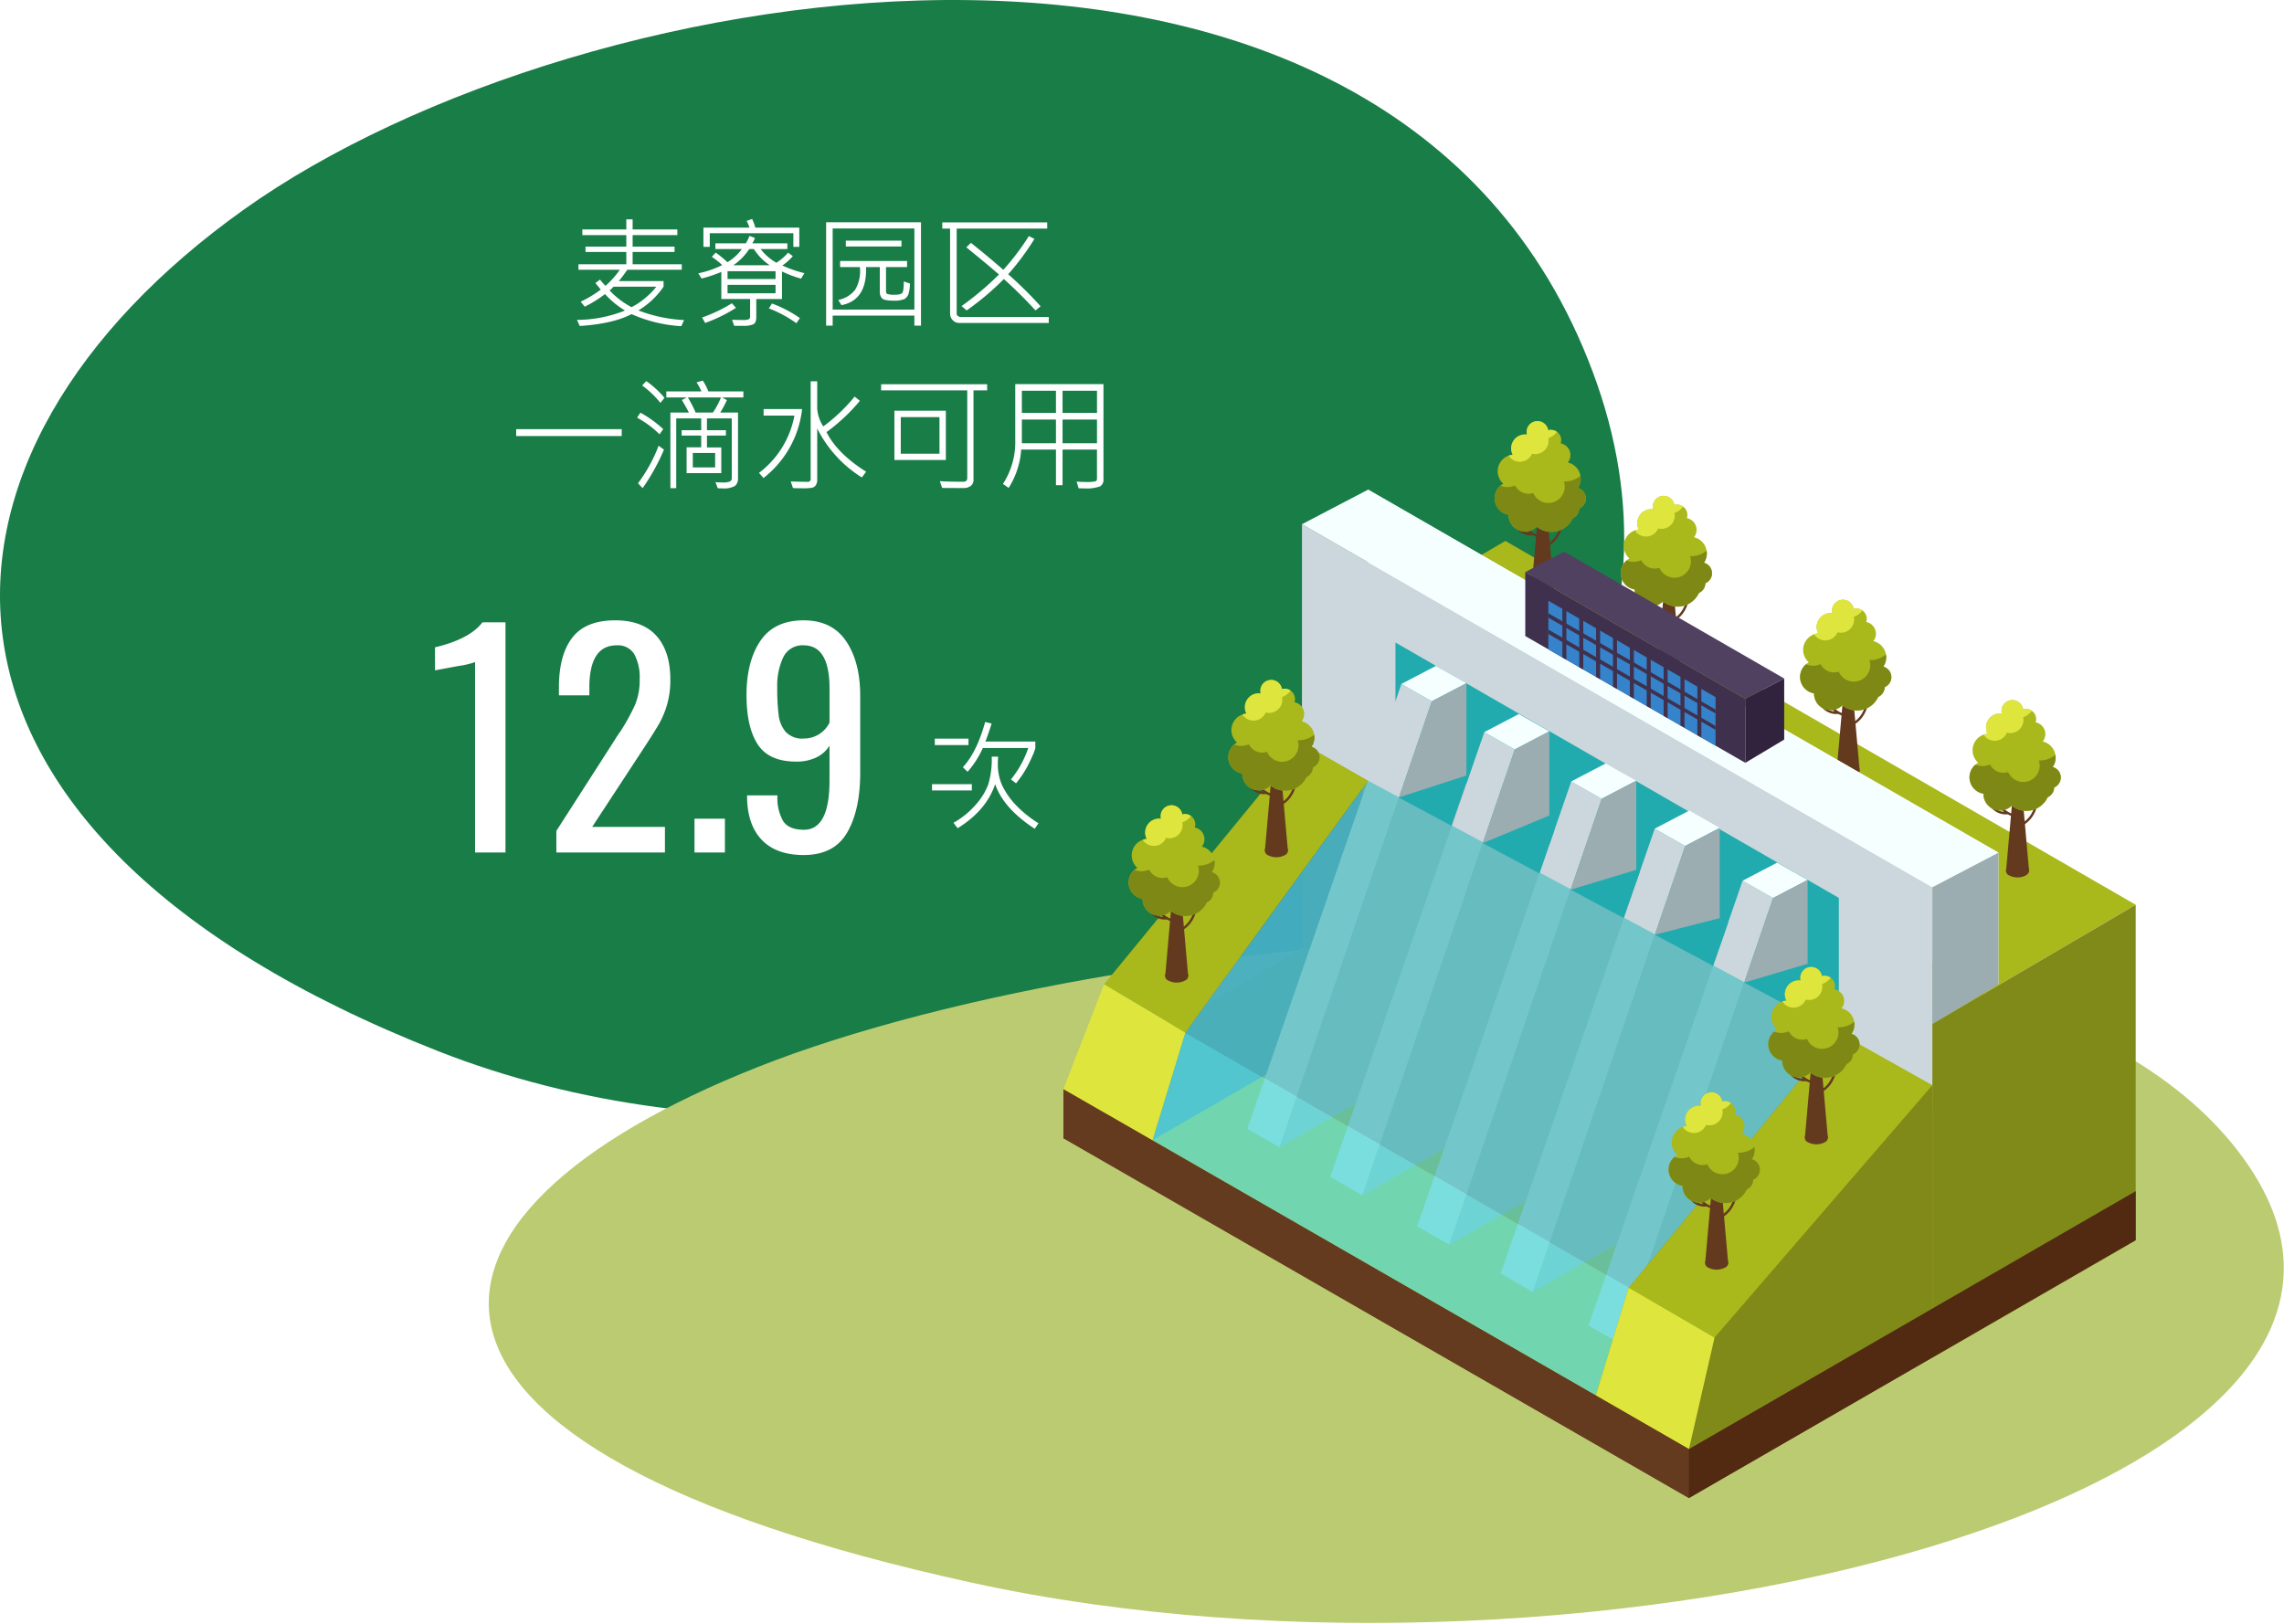 <svg xmlns="http://www.w3.org/2000/svg" xmlns:xlink="http://www.w3.org/1999/xlink" width="450" height="320" viewBox="0 0 450 320">
  <defs>
    <clipPath id="clip-path">
      <rect id="Rectangle_14774" data-name="Rectangle 14774" width="211.266" height="212.214" fill="none"/>
    </clipPath>
    <clipPath id="clip-path-3">
      <rect id="Rectangle_14769" data-name="Rectangle 14769" width="47.878" height="71.677" fill="none"/>
    </clipPath>
    <clipPath id="clip-path-4">
      <rect id="Rectangle_14770" data-name="Rectangle 14770" width="47.878" height="71.468" fill="none"/>
    </clipPath>
    <clipPath id="clip-path-5">
      <rect id="Rectangle_14771" data-name="Rectangle 14771" width="128.768" height="99.922" fill="none"/>
    </clipPath>
    <clipPath id="clip-path-6">
      <rect id="Rectangle_14772" data-name="Rectangle 14772" width="93.828" height="71.468" fill="none"/>
    </clipPath>
  </defs>
  <g id="issues-01-4-edit-6cn" transform="translate(-846 -2783)">
    <path id="Path_67633" data-name="Path 67633" d="M0,0H450V320H0Z" transform="translate(846 2783)" fill="#fff"/>
    <path id="Path_53122" data-name="Path 53122" d="M86.2,207.1C196.856,250.668,353.148,178.35,313.79,73.241S114.717-6.264,47.979,41.349-24.463,163.527,86.2,207.1Z" transform="translate(846 2783)" fill="#187d47"/>
    <path id="Path_67634" data-name="Path 67634" d="M-78.4-37.52a17.319,17.319,0,0,1-3.388.784q-3.276.616-4.508.84v-4.536q6.832-1.624,9.352-4.928h4.536V0H-78.4ZM-62.384-4.256l11.536-17.976a20.115,20.115,0,0,1,1.12-1.68,41.3,41.3,0,0,0,2.856-5.208,12.518,12.518,0,0,0,.9-4.984,9.6,9.6,0,0,0-1.064-4.984,3.758,3.758,0,0,0-3.472-1.736q-5.376,0-5.376,8.344v1.512H-61.88v-1.568q0-6.384,2.632-9.8t8.456-3.416q5.376,0,8.12,3.052t2.744,8.652a17.123,17.123,0,0,1-.644,4.9,17.749,17.749,0,0,1-1.54,3.724q-.9,1.568-2.8,4.48L-55.328-5.04h14.336V0H-62.384Zm27.216-2.408h5.992V0h-5.992ZM-13.664.5q-5.32,0-8.176-2.912t-2.968-8.344v-.5h5.992a9.088,9.088,0,0,0,1.148,5.124q1.148,1.652,4.06,1.652,5.04,0,5.04-9.688v-6.888a6.221,6.221,0,0,1-2.548,2.3,8.89,8.89,0,0,1-4.06.84q-5.32,0-7.532-3.388t-2.212-9.716q0-6.664,2.744-10.7t8.512-4.032q5.6,0,8.372,4.116T-2.52-30.912V-15.68q0,7.336-2.576,11.76T-13.664.5Zm0-22.96a5.6,5.6,0,0,0,5.1-3.136v-6.72q0-8.512-5.1-8.512a4.162,4.162,0,0,0-4,2.324,13.077,13.077,0,0,0-1.2,6.02,41.425,41.425,0,0,0,.28,5.432,6.207,6.207,0,0,0,1.4,3.3A4.436,4.436,0,0,0-13.664-22.456Z" transform="translate(1018 2951)" fill="#fff"/>
    <path id="Path_67635" data-name="Path 67635" d="M21.984-14.59a6.959,6.959,0,0,1-.551,1.506q-.551,1.271-1.02,2.139T19.389-9.252q-.557.826-1.2,1.623L17.18-8.4a19.936,19.936,0,0,0,3.41-6.187H11.637a18.049,18.049,0,0,1-3,4.676L7.7-10.8q2.766-2.977,4.395-8.918l1.277.3q-.621,2.027-1.23,3.551h9.844ZM8.813-15.164H2.18v-1.277H8.813ZM22.605.234l-.738,1.09q-6.141-4-7.8-8.789Q12.34-2.285,6.668,1.219L5.859.141A16.379,16.379,0,0,0,10.236-3.41a12.707,12.707,0,0,0,2.484-4.043,17.279,17.279,0,0,0,.674-5.437H14.66a12.1,12.1,0,0,0-.059,1.266,10.374,10.374,0,0,0,.785,4.266A15.334,15.334,0,0,0,17.8-3.721,22.59,22.59,0,0,0,22.605.234ZM9.48-6.234H1.629v-1.23H9.48Z" transform="translate(1028 2945)" fill="#fff"/>
    <path id="Path_67636" data-name="Path 67636" d="M-25.219.07l-.539,1.207A27.8,27.8,0,0,1-35.566-1.1Q-39.2.809-45.773,1.242l-.551-1.2A25.9,25.9,0,0,0-36.867-1.8,17.951,17.951,0,0,1-40.8-5.039a24.8,24.8,0,0,1-3.984,2.473l-.809-.984A22.283,22.283,0,0,0-41.637-5.93l-1.055-1.289.9-.68q.656.8,1.09,1.23a17.448,17.448,0,0,0,2.824-3.176h-8.156v-1.078H-36.6v-2.426h-8.039V-14.4H-36.6v-2.273H-45.27v-1.113H-36.6v-1.992h1.242v1.992h8.813v1.113h-8.812V-14.4h8.262v1.055h-8.262v2.426h9.68v1.078H-36.41a27.062,27.062,0,0,1-1.676,2.238h8.824v1.1a15.963,15.963,0,0,1-4.957,4.676A28.744,28.744,0,0,0-25.219.07ZM-30.691-6.5h-8.426a6.866,6.866,0,0,1-.773.738,16.017,16.017,0,0,0,4.324,3.293A15.183,15.183,0,0,0-30.691-6.5ZM-2.52-14.355H-3.691v-2.684H-20.156v2.684H-21.41v-3.785h9.07a7.86,7.86,0,0,0-.551-1.324l1.078-.387a10.83,10.83,0,0,1,.633,1.711h8.66Zm1.008,5.191L-2.18-8.086A22.667,22.667,0,0,1-5.93-9.5v5.426h-5.062V-.551q0,1.137-.551,1.447a4.667,4.667,0,0,1-2.062.311H-15.34L-15.773.023q1.078.035,2.145.035a2.736,2.736,0,0,0,1.172-.152.57.57,0,0,0,.246-.527V-4.078h-5.672V-9.41a27.189,27.189,0,0,1-3.891,1.3l-.645-1.031a19.32,19.32,0,0,0,4.711-1.617,15.278,15.278,0,0,0-2.051-1.629l.773-.832a22.061,22.061,0,0,1,2.309,1.887,9.7,9.7,0,0,0,2.848-2.59h-5.227v-1.125h6a8.19,8.19,0,0,0,.715-1.465l1.078.41a4.415,4.415,0,0,1-.527,1.055h6.914v1.125h-5.273a10.462,10.462,0,0,0,3.117,2.7,10.379,10.379,0,0,0,2.309-1.992l.926.691a10.569,10.569,0,0,1-2.062,1.852A25.975,25.975,0,0,0-1.512-9.164Zm-6.82-1.559a10.79,10.79,0,0,1-3.141-3.2h-.914a11.24,11.24,0,0,1-3.141,3.2ZM-7.2-8.016V-9.551h-9.457v1.535Zm0,2.813V-6.867h-9.457V-5.2ZM-15-2.332A29.654,29.654,0,0,1-21.07.645l-.6-1.078a29.373,29.373,0,0,0,5.871-2.8ZM-2.4-.316-3.094.691A24.112,24.112,0,0,0-8.52-2.227l.621-.961A24.74,24.74,0,0,1-2.4-.316ZM21.457,1.172h-1.3V-.8H4.055V1.172H2.766V-19.2H21.457Zm-1.3-3.164V-17.977H4.055V-1.992ZM17.613-14.426H6.645v-1.148H17.613Zm1.664,7.3a6.9,6.9,0,0,1-.24,1.881,1.809,1.809,0,0,1-.832,1.172,5.189,5.189,0,0,1-2.221.322q-1.781,0-2.209-.469a1.788,1.788,0,0,1-.428-1.254v-4.9H10.629q.211,6.527-4.84,7.512L5.156-3.891a5.627,5.627,0,0,0,3.3-1.963,7.177,7.177,0,0,0,.955-4.518H5.52v-1.2h13.2v1.2H14.566v4.828a.523.523,0,0,0,.234.463,3.8,3.8,0,0,0,1.488.158,2.631,2.631,0,0,0,1.4-.264q.381-.264.381-2.35ZM46.629.645H29.039a1.771,1.771,0,0,1-1.33-.539A1.937,1.937,0,0,1,27.188-1.3V-17.953H25.652v-1.219H46.324v1.219H28.488V-1.172a.546.546,0,0,0,.258.463.992.992,0,0,0,.586.182h17.3ZM45.023-2.637l-1.008.809q-2.906-3.187-6.234-6.187a53.309,53.309,0,0,1-7.324,6.188l-1.008-.855A59.343,59.343,0,0,0,36.82-8.906q-2.578-2.227-6.434-5.355l.914-.879q3.68,2.941,6.375,5.32a48.544,48.544,0,0,0,5.039-6.668l1.09.574a50.15,50.15,0,0,1-5.168,6.961A76.788,76.788,0,0,1,45.023-2.637ZM-37.512,22.93H-58.3V21.582h20.789Zm23.977-7.605h-4.172l.926.527A23.346,23.346,0,0,1-18.094,18.3h3.5V31.262a1.834,1.834,0,0,1-.586,1.488,4.379,4.379,0,0,1-2.555.492q-.422,0-.844-.023l-.457-1.2q.656.059,1.3.059a3.8,3.8,0,0,0,1.564-.2.72.72,0,0,0,.346-.68V19.449h-4.887v2.332h3.738v1.055h-3.738V25.18h2.824v5.063h-6.832V25.156h2.871v-2.32H-25.7V21.781h3.855V19.449h-4.922V33.2h-1.148V18.3h3.645q-.6-1.16-1.383-2.473l.961-.5h-4.031V14.141H-21.8a12.027,12.027,0,0,0-.961-1.793l1.23-.34a11.527,11.527,0,0,1,1.1,2.133h6.891Zm-4.418,0H-24.48A22.669,22.669,0,0,1-22.945,18.3h3.41A15.653,15.653,0,0,0-17.953,15.324ZM-19.1,29.117V26.27H-23.5v2.848Zm-9.984-13.723-.8,1.008a18.327,18.327,0,0,0-3.6-3.434l.82-.867A18.682,18.682,0,0,1-29.086,15.395Zm-.246,6.164-.715,1.031a19.8,19.8,0,0,0-4.441-3.281l.668-.984A22.985,22.985,0,0,1-29.332,21.559Zm.152,4.055A41.509,41.509,0,0,1-33.387,33.2l-.914-.961a30.282,30.282,0,0,0,4.066-7.406Zm39.832,4.348L9.8,31.086a24.072,24.072,0,0,1-8.789-9.645V31.449a1.95,1.95,0,0,1-.3,1.2,1.245,1.245,0,0,1-.744.48,11.973,11.973,0,0,1-1.922.094q-1.2,0-1.816-.047L-4.2,31.883q2.426.07,3.3.07a.549.549,0,0,0,.621-.621V12.148H1.008V17.34a7.1,7.1,0,0,0,1.2,3.691,33.495,33.495,0,0,0,6.176-5.883l1.031.844a36.351,36.351,0,0,1-6.574,6.164Q4.969,26.387,10.652,29.961ZM-1.969,17.621A20.007,20.007,0,0,1-9.574,31.2l-.891-1.008A18.314,18.314,0,0,0-3.48,18.9h-6.07V17.621ZM34.488,13.93H31.8V31.566a1.392,1.392,0,0,1-.557,1.2,2.2,2.2,0,0,1-1.342.41q-3.2,0-4.277-.023l-.457-1.336q1.488.117,4.641.117.762,0,.762-.727V13.93H13.605V12.723H34.488ZM26.355,27.652H16.219V17.938H26.355ZM25.1,26.41V19.2H17.473V26.41ZM57.41,31.5a1.421,1.421,0,0,1-.7,1.359,7.852,7.852,0,0,1-3.135.387q-.551,0-1.066-.023l-.387-1.312q.891.07,1.734.07a7.275,7.275,0,0,0,1.992-.141.476.476,0,0,0,.281-.457V25.59H49.348v7.031h-1.3V25.59H41.2a16.053,16.053,0,0,1-2.473,7.559l-1.125-.785a15.069,15.069,0,0,0,2.426-8.648V12.7H57.41ZM56.133,18.371V14H49.348v4.371Zm-8.086,0V14H41.332v4.371Zm8.086,5.977V19.684H49.348v4.664Zm-8.086,0V19.684H41.332v4.664Z" transform="translate(1006 2846)" fill="#fff"/>
    <g id="Group_16631" data-name="Group 16631" transform="translate(-53.742 55.5)">
      <path id="Path_53121" data-name="Path 53121" d="M95.262,127.014c122.3,26.722,295.026-17.631,251.528-82.095S126.782-3.842,53.025,25.36-27.035,100.292,95.262,127.014Z" transform="translate(996.044 2912.404)" fill="#bbcb71"/>
      <g id="Group_16629" data-name="Group 16629" transform="translate(1109.258 2810.5)">
        <g id="Group_16628" data-name="Group 16628" clip-path="url(#clip-path)">
          <path id="Path_52992" data-name="Path 52992" d="M0,105.048l211.266,20.09v-9.65L0,95.4Z" transform="translate(0 36.253)" fill="#808a19"/>
          <path id="Path_52993" data-name="Path 52993" d="M0,116.6l123.239,70.912,88.027-50.822-124.2-71.7Z" transform="translate(0 24.698)" fill="#653b20"/>
          <path id="Path_52994" data-name="Path 52994" d="M0,109.611l123.239,70.912L211.266,129.7,87.071,58Z" transform="translate(0 22.041)" fill="#a9b81b"/>
          <path id="Path_52995" data-name="Path 52995" d="M34.06,40.584l124.2,71.7L198.322,88.8,74.129,17.1Z" transform="translate(12.943 6.499)" fill="#a9b81b"/>
          <g id="Group_16627" data-name="Group 16627">
            <g id="Group_16626" data-name="Group 16626" clip-path="url(#clip-path)">
              <path id="Path_52996" data-name="Path 52996" d="M114.275,49.3a.981.981,0,0,1-.01,1.858,3.561,3.561,0,0,1-3.217.006.981.981,0,0,1,.011-1.858,3.558,3.558,0,0,1,3.215-.006" transform="translate(41.95 18.591)" fill="#643a1f"/>
              <path id="Path_52997" data-name="Path 52997" d="M112.867,38.027a.363.363,0,0,1,0,.689,1.32,1.32,0,0,1-1.192,0,.363.363,0,0,1,0-.689,1.316,1.316,0,0,1,1.192,0" transform="translate(42.344 14.397)" fill="#643a1f"/>
              <path id="Path_52998" data-name="Path 52998" d="M111.818,38.238l-1.427,16.116h4.539L113.5,38.238Z" transform="translate(41.951 14.531)" fill="#643a1f"/>
              <path id="Path_52999" data-name="Path 52999" d="M113.222,43.706c-3.134-.375-5.544-5.188-5.644-5.39l.418-.208c.023.05,2.4,4.789,5.283,5.135Z" transform="translate(40.882 14.481)" fill="#643a1f"/>
              <path id="Path_53000" data-name="Path 53000" d="M112.8,44.825l-.185-.429c.1-.044,2.487-1.123,2.784-4.75l.466.037c-.322,3.919-2.953,5.094-3.065,5.142" transform="translate(42.797 15.066)" fill="#643a1f"/>
              <path id="Path_53001" data-name="Path 53001" d="M111.072,42.38a3.828,3.828,0,0,1-3.033-1.78l.4-.243a3.224,3.224,0,0,0,3.134,1.513l.079.461a3.558,3.558,0,0,1-.578.05" transform="translate(41.057 15.337)" fill="#643a1f"/>
              <path id="Path_53002" data-name="Path 53002" d="M123.158,40.742a2.14,2.14,0,0,0-1.59-2.063,3.347,3.347,0,0,0,.363-.69,3.27,3.27,0,0,0-1.909-4.212,3.308,3.308,0,0,0-.415-.123,2.352,2.352,0,0,0-1.4-3.77,2.008,2.008,0,0,0,.1-.607,2.028,2.028,0,0,0-2.568-1.979,2.139,2.139,0,1,0-4.187.858,2.648,2.648,0,0,0-.364-.028,2.742,2.742,0,0,0-2.441,4,3.265,3.265,0,0,0-1.851,5.709,3.266,3.266,0,0,0,.4,5.937,3.142,3.142,0,0,0,.629.167,3.265,3.265,0,0,0,5.561,2.368,4.63,4.63,0,0,0,7.093-1.67,2.141,2.141,0,0,0,1.272-1.918,2.146,2.146,0,0,0,1.311-1.976" transform="translate(39.967 9.695)" fill="#a9b81b"/>
              <path id="Path_53003" data-name="Path 53003" d="M121.568,35.711a3.218,3.218,0,0,0,.363-.69,3.253,3.253,0,0,0,.16-1.7,4.834,4.834,0,0,1-3.072,1.1c-.061,0-.121-.007-.182-.01A3.2,3.2,0,0,1,119,35.425a3.235,3.235,0,0,1-6.209,1.277,2.945,2.945,0,0,1-3.576-1.5,3.534,3.534,0,0,1-2.876.05,3.225,3.225,0,0,0-.959,1.341,3.274,3.274,0,0,0,2.538,4.38,3.265,3.265,0,0,0,5.561,2.368,4.635,4.635,0,0,0,7.095-1.67,2.142,2.142,0,0,0,1.271-1.92,2.138,2.138,0,0,0-.279-4.038" transform="translate(39.967 12.664)" fill="#7e8815"/>
              <path id="Path_53004" data-name="Path 53004" d="M116.686,27.618a1.975,1.975,0,0,0-1.715-.32,2.139,2.139,0,1,0-4.187.858,2.865,2.865,0,0,0-.364-.026,2.741,2.741,0,0,0-2.44,4,3.308,3.308,0,0,0-.795.181,2.608,2.608,0,0,0,4.6-.4A2.606,2.606,0,0,0,115,28.861a3.555,3.555,0,0,0,1.688-1.243" transform="translate(40.733 9.695)" fill="#dee63e"/>
              <path id="Path_53005" data-name="Path 53005" d="M88.67,34.468a.981.981,0,0,1-.01,1.858,3.561,3.561,0,0,1-3.217.006.981.981,0,0,1,.011-1.858,3.558,3.558,0,0,1,3.215-.006" transform="translate(32.219 12.954)" fill="#643a1f"/>
              <path id="Path_53006" data-name="Path 53006" d="M87.262,23.194a.363.363,0,0,1,0,.689,1.32,1.32,0,0,1-1.192,0,.363.363,0,0,1,0-.689,1.316,1.316,0,0,1,1.192,0" transform="translate(32.614 8.76)" fill="#643a1f"/>
              <path id="Path_53007" data-name="Path 53007" d="M86.213,23.405,84.786,39.521h4.539L87.9,23.405Z" transform="translate(32.221 8.895)" fill="#643a1f"/>
              <path id="Path_53008" data-name="Path 53008" d="M87.616,28.873c-3.134-.375-5.542-5.187-5.643-5.39l.418-.208c.023.05,2.4,4.789,5.281,5.135Z" transform="translate(31.151 8.845)" fill="#643a1f"/>
              <path id="Path_53009" data-name="Path 53009" d="M87.2,29.992l-.185-.429c.1-.044,2.485-1.123,2.782-4.75l.466.037c-.322,3.919-2.952,5.094-3.064,5.142" transform="translate(33.066 9.429)" fill="#643a1f"/>
              <path id="Path_53010" data-name="Path 53010" d="M85.467,27.547a3.825,3.825,0,0,1-3.033-1.78l.4-.243a3.226,3.226,0,0,0,3.134,1.513l.079.461a3.559,3.559,0,0,1-.578.05" transform="translate(31.327 9.7)" fill="#643a1f"/>
              <path id="Path_53011" data-name="Path 53011" d="M97.553,25.909a2.14,2.14,0,0,0-1.59-2.063,3.348,3.348,0,0,0,.363-.69,3.27,3.27,0,0,0-1.909-4.212A3.379,3.379,0,0,0,94,18.821a2.352,2.352,0,0,0-1.4-3.77,2.008,2.008,0,0,0,.1-.607,2.028,2.028,0,0,0-2.568-1.979,2.139,2.139,0,1,0-4.187.858,2.648,2.648,0,0,0-.364-.028,2.742,2.742,0,0,0-2.441,4A3.265,3.265,0,0,0,81.289,23a3.266,3.266,0,0,0,.4,5.937,3.143,3.143,0,0,0,.629.167,3.265,3.265,0,0,0,5.561,2.368A4.63,4.63,0,0,0,94.97,29.8a2.141,2.141,0,0,0,1.272-1.918,2.146,2.146,0,0,0,1.311-1.976" transform="translate(30.237 4.058)" fill="#a9b81b"/>
              <path id="Path_53012" data-name="Path 53012" d="M95.963,20.878a3.218,3.218,0,0,0,.363-.69,3.253,3.253,0,0,0,.16-1.7,4.835,4.835,0,0,1-3.072,1.1c-.061,0-.121-.007-.182-.01a3.2,3.2,0,0,1,.164,1.013,3.235,3.235,0,0,1-6.209,1.277,2.945,2.945,0,0,1-3.576-1.5,3.534,3.534,0,0,1-2.876.05,3.225,3.225,0,0,0-.959,1.341,3.273,3.273,0,0,0,2.538,4.38,3.266,3.266,0,0,0,5.561,2.368,4.635,4.635,0,0,0,7.095-1.67,2.142,2.142,0,0,0,1.271-1.92,2.138,2.138,0,0,0-.279-4.038" transform="translate(30.237 7.027)" fill="#7e8815"/>
              <path id="Path_53013" data-name="Path 53013" d="M91.081,12.785a1.975,1.975,0,0,0-1.715-.32,2.139,2.139,0,1,0-4.187.858,2.865,2.865,0,0,0-.364-.026,2.741,2.741,0,0,0-2.44,4,3.308,3.308,0,0,0-.795.181,2.608,2.608,0,0,0,4.6-.4,2.564,2.564,0,0,0,.656.087,2.61,2.61,0,0,0,2.61-2.61,2.643,2.643,0,0,0-.054-.526,3.555,3.555,0,0,0,1.688-1.243" transform="translate(31.002 4.058)" fill="#dee63e"/>
              <path id="Path_53014" data-name="Path 53014" d="M70.66,23.789a.981.981,0,0,1-.01,1.858,3.561,3.561,0,0,1-3.217.006.981.981,0,0,1,.011-1.858,3.558,3.558,0,0,1,3.215-.006" transform="translate(25.375 8.895)" fill="#643a1f"/>
              <path id="Path_53015" data-name="Path 53015" d="M69.251,12.515a.363.363,0,0,1,0,.689,1.32,1.32,0,0,1-1.192,0,.363.363,0,0,1,0-.689,1.316,1.316,0,0,1,1.192,0" transform="translate(25.769 4.702)" fill="#643a1f"/>
              <path id="Path_53016" data-name="Path 53016" d="M68.2,12.726,66.776,28.842h4.539L69.889,12.726Z" transform="translate(25.376 4.836)" fill="#643a1f"/>
              <path id="Path_53017" data-name="Path 53017" d="M69.606,18.192c-3.134-.375-5.544-5.186-5.644-5.389l.418-.208c.023.05,2.4,4.787,5.283,5.134Z" transform="translate(24.307 4.786)" fill="#643a1f"/>
              <path id="Path_53018" data-name="Path 53018" d="M69.186,19.313,69,18.884c.1-.044,2.487-1.123,2.783-4.75l.466.037c-.322,3.919-2.953,5.094-3.065,5.142" transform="translate(26.222 5.371)" fill="#643a1f"/>
              <path id="Path_53019" data-name="Path 53019" d="M67.46,16.868a3.83,3.83,0,0,1-3.036-1.782l.4-.243a3.22,3.22,0,0,0,3.134,1.514l.079.461a3.526,3.526,0,0,1-.575.05" transform="translate(24.482 5.641)" fill="#643a1f"/>
              <path id="Path_53020" data-name="Path 53020" d="M79.543,15.23a2.137,2.137,0,0,0-1.59-2.062,3.394,3.394,0,0,0,.363-.691,3.27,3.27,0,0,0-1.909-4.212,3.639,3.639,0,0,0-.415-.123,2.352,2.352,0,0,0-1.4-3.77,2,2,0,0,0,.1-.606,2.028,2.028,0,0,0-2.568-1.98,2.139,2.139,0,1,0-4.187.858,2.648,2.648,0,0,0-.364-.028,2.742,2.742,0,0,0-2.441,4,3.265,3.265,0,0,0-1.851,5.709A3.27,3.27,0,0,0,64.3,18.427a3.265,3.265,0,0,0,5.561,2.367,4.63,4.63,0,0,0,7.093-1.67,2.141,2.141,0,0,0,1.272-1.918,2.144,2.144,0,0,0,1.311-1.976" transform="translate(23.393)" fill="#a9b81b"/>
              <path id="Path_53021" data-name="Path 53021" d="M77.954,10.2a3.411,3.411,0,0,0,.362-.69,3.257,3.257,0,0,0,.16-1.7,4.827,4.827,0,0,1-3.072,1.1c-.062,0-.121-.006-.182-.008a3.2,3.2,0,0,1,.164,1.013,3.235,3.235,0,0,1-6.209,1.277,2.951,2.951,0,0,1-3.576-1.5,3.534,3.534,0,0,1-2.876.05,3.225,3.225,0,0,0-.959,1.341,3.273,3.273,0,0,0,2.538,4.38,3.265,3.265,0,0,0,5.561,2.368,4.633,4.633,0,0,0,7.093-1.67,2.141,2.141,0,0,0,1.272-1.92,2.138,2.138,0,0,0-.277-4.038" transform="translate(23.392 2.969)" fill="#7e8815"/>
              <path id="Path_53022" data-name="Path 53022" d="M73.071,2.106a1.975,1.975,0,0,0-1.715-.32,2.139,2.139,0,1,0-4.187.858,2.865,2.865,0,0,0-.364-.026,2.741,2.741,0,0,0-2.44,4,3.308,3.308,0,0,0-.795.181,2.608,2.608,0,0,0,4.6-.4,2.606,2.606,0,0,0,3.211-3.048,3.555,3.555,0,0,0,1.688-1.243" transform="translate(24.158)" fill="#dee63e"/>
              <path id="Path_53023" data-name="Path 53023" d="M164.123,69.059v66.088l-40.069,23.176V92.542Z" transform="translate(47.143 26.244)" fill="#808a19"/>
              <path id="Path_53024" data-name="Path 53024" d="M34.06,90.382l124.194,71.549V105.666L34.06,34.117Z" transform="translate(12.943 12.965)" fill="#808a19"/>
              <path id="Path_53025" data-name="Path 53025" d="M43.5,66.039l124.194,41.235V81.323L43.5,9.774Z" transform="translate(16.531 3.714)" fill="#f6ffff"/>
              <path id="Path_53026" data-name="Path 53026" d="M34.06,57.859l124.194,71.549V86.262L34.06,14.714Z" transform="translate(12.943 5.592)" fill="#cbd7dc"/>
              <path id="Path_53027" data-name="Path 53027" d="M47.406,61.957l87.358,50.327V81.935L47.406,31.609Z" transform="translate(18.015 12.012)" fill="#22abae"/>
              <path id="Path_53028" data-name="Path 53028" d="M34.06,16.591,47.086,9.775l124.2,71.547-13.027,6.817Z" transform="translate(12.943 3.715)" fill="#f6ffff"/>
              <g id="Group_16616" data-name="Group 16616" transform="translate(17.543 70.029)" opacity="0.75">
                <g id="Group_16615" data-name="Group 16615">
                  <g id="Group_16614" data-name="Group 16614" clip-path="url(#clip-path-3)">
                    <path id="Path_53029" data-name="Path 53029" d="M53.647,50.745,60.59,94.729,12.712,122.422l6.47-21.2Z" transform="translate(-12.712 -50.745)" fill="#0063c2"/>
                  </g>
                </g>
              </g>
              <path id="Path_53030" data-name="Path 53030" d="M26.267,125.184l6.325,3.639L62.614,40.936l-6-3.411Z" transform="translate(9.982 14.26)" fill="#cbd7dc"/>
              <path id="Path_53031" data-name="Path 53031" d="M48.255,38.5l6.8-3.556,6,3.411-6.8,3.556Z" transform="translate(18.338 13.281)" fill="#f6ffff"/>
              <path id="Path_53032" data-name="Path 53032" d="M60.872,40.976l6.8-3.556V107.8L30.849,128.863Z" transform="translate(11.723 14.22)" fill="#9cadb1"/>
              <path id="Path_53033" data-name="Path 53033" d="M38.107,132.057l6.325,3.639L74.454,47.809l-6-3.411Z" transform="translate(14.481 16.872)" fill="#cbd7dc"/>
              <path id="Path_53034" data-name="Path 53034" d="M60.095,45.377l6.8-3.556,6,3.411-6.8,3.556Z" transform="translate(22.837 15.893)" fill="#f6ffff"/>
              <path id="Path_53035" data-name="Path 53035" d="M72.712,47.849l6.8-3.556v70.38L42.689,135.736Z" transform="translate(16.223 16.832)" fill="#9cadb1"/>
              <path id="Path_53036" data-name="Path 53036" d="M50.517,139.106l6.323,3.639L86.862,54.858l-6-3.411Z" transform="translate(19.197 19.551)" fill="#cbd7dc"/>
              <path id="Path_53037" data-name="Path 53037" d="M72.5,52.426l6.8-3.556,6,3.411-6.8,3.556Z" transform="translate(27.553 18.572)" fill="#f6ffff"/>
              <path id="Path_53038" data-name="Path 53038" d="M85.121,54.9l6.8-3.556v70.38L55.1,142.785Z" transform="translate(20.939 19.511)" fill="#9cadb1"/>
              <path id="Path_53039" data-name="Path 53039" d="M124.054,68.436l13.026-6.816V87.572l-13.026,7.8Z" transform="translate(47.143 23.417)" fill="#9cadb1"/>
              <path id="Path_53040" data-name="Path 53040" d="M65.939,34.155,109.291,59.14V46.533L65.939,21.548Z" transform="translate(25.058 8.189)" fill="#3f304d"/>
              <path id="Path_53041" data-name="Path 53041" d="M69.235,35.224l32.94,18.984V44.629L69.235,25.645Z" transform="translate(26.311 9.746)" fill="#3483cb"/>
              <path id="Path_53042" data-name="Path 53042" d="M65.939,22.652l7.663-4.01,43.352,24.985-7.663,4.01Z" transform="translate(25.058 7.084)" fill="#504161"/>
              <path id="Path_53043" data-name="Path 53043" d="M97.354,40.757l7.663-4.01v12.03l-7.663,4.587Z" transform="translate(36.996 13.965)" fill="#31223d"/>
              <path id="Path_53044" data-name="Path 53044" d="M71.234,25.8l.788.491V37.2l-.788-.449Z" transform="translate(27.071 9.806)" fill="#3f304d"/>
              <path id="Path_53045" data-name="Path 53045" d="M73.644,27.212l.788.491v10.9l-.788-.449Z" transform="translate(27.986 10.341)" fill="#3f304d"/>
              <path id="Path_53046" data-name="Path 53046" d="M76.053,28.589l.788.493v10.9l-.788-.449Z" transform="translate(28.902 10.864)" fill="#3f304d"/>
              <path id="Path_53047" data-name="Path 53047" d="M78.462,29.988l.788.491v10.9l-.788-.449Z" transform="translate(29.817 11.396)" fill="#3f304d"/>
              <path id="Path_53048" data-name="Path 53048" d="M80.871,31.366l.788.491v10.9l-.788-.449Z" transform="translate(30.733 11.92)" fill="#3f304d"/>
              <path id="Path_53049" data-name="Path 53049" d="M83.281,32.745l.788.493v10.9l-.788-.449Z" transform="translate(31.648 12.444)" fill="#3f304d"/>
              <path id="Path_53050" data-name="Path 53050" d="M85.69,34.164l.788.491v10.9l-.788-.449Z" transform="translate(32.564 12.983)" fill="#3f304d"/>
              <path id="Path_53051" data-name="Path 53051" d="M88.1,35.524l.788.491v10.9l-.788-.449Z" transform="translate(33.479 13.5)" fill="#3f304d"/>
              <path id="Path_53052" data-name="Path 53052" d="M90.508,36.92l.788.491v10.9l-.788-.449Z" transform="translate(34.395 14.03)" fill="#3f304d"/>
              <path id="Path_53053" data-name="Path 53053" d="M69.235,27.426l32.94,18.984v.766L69.235,28.3Z" transform="translate(26.311 10.423)" fill="#3f304d"/>
              <path id="Path_53054" data-name="Path 53054" d="M69.235,29.765l32.94,18.984v.766L69.235,30.637Z" transform="translate(26.311 11.311)" fill="#3f304d"/>
              <path id="Path_53055" data-name="Path 53055" d="M62.435,145.845l6.325,3.639L98.781,61.6l-6-3.411Z" transform="translate(23.727 22.112)" fill="#cbd7dc"/>
              <path id="Path_53056" data-name="Path 53056" d="M84.423,59.165l6.8-3.556,6,3.411-6.8,3.556Z" transform="translate(32.082 21.132)" fill="#f6ffff"/>
              <path id="Path_53057" data-name="Path 53057" d="M97.04,61.637l6.8-3.556v70.38L67.017,149.524Z" transform="translate(25.468 22.072)" fill="#9cadb1"/>
              <path id="Path_53058" data-name="Path 53058" d="M74.984,153.275l6.323,3.639,30.022-87.887-6-3.411Z" transform="translate(28.495 24.935)" fill="#cbd7dc"/>
              <path id="Path_53059" data-name="Path 53059" d="M96.971,66.6l6.8-3.556,6,3.411-6.8,3.556Z" transform="translate(36.851 23.956)" fill="#f6ffff"/>
              <path id="Path_53060" data-name="Path 53060" d="M109.588,69.067l6.8-3.556v70.38L79.566,156.954Z" transform="translate(30.237 24.896)" fill="#9cadb1"/>
              <g id="Group_16619" data-name="Group 16619" transform="translate(104.901 120.51)" opacity="0.75">
                <g id="Group_16618" data-name="Group 16618">
                  <g id="Group_16617" data-name="Group 16617" clip-path="url(#clip-path-4)">
                    <path id="Path_53061" data-name="Path 53061" d="M123.892,87.325V131.1L76.014,158.793l6.47-21.2Z" transform="translate(-76.014 -87.325)" fill="#0063c2"/>
                  </g>
                </g>
              </g>
              <g id="Group_16622" data-name="Group 16622" transform="translate(24.012 70.86)" opacity="0.75">
                <g id="Group_16621" data-name="Group 16621">
                  <g id="Group_16620" data-name="Group 16620" clip-path="url(#clip-path-5)">
                    <path id="Path_53062" data-name="Path 53062" d="M17.4,101l87.358,50.271L146.167,101l-92.75-49.65Z" transform="translate(-17.4 -51.347)" fill="#55c1c6"/>
                  </g>
                </g>
              </g>
              <g id="Group_16625" data-name="Group 16625" transform="translate(17.543 120.51)" opacity="0.75">
                <g id="Group_16624" data-name="Group 16624">
                  <g id="Group_16623" data-name="Group 16623" clip-path="url(#clip-path-6)">
                    <path id="Path_53063" data-name="Path 53063" d="M19.181,87.325,106.539,137.6l-6.468,21.2L12.712,108.522Z" transform="translate(-12.712 -87.325)" fill="#5fe0e0"/>
                  </g>
                </g>
              </g>
              <path id="Path_53064" data-name="Path 53064" d="M47.85,54.979l10.422,5.579,3.494-10.093Z" transform="translate(18.184 19.178)" fill="#22abae"/>
              <path id="Path_53065" data-name="Path 53065" d="M71.028,67.733,59.871,61.76l13.107-5.452,1.013,2.868Z" transform="translate(22.752 21.398)" fill="#22abae"/>
              <path id="Path_53066" data-name="Path 53066" d="M72.417,67.986l10.463,5.6L86.06,64.4l-.725-.337Z" transform="translate(27.52 24.346)" fill="#22abae"/>
              <path id="Path_53067" data-name="Path 53067" d="M84.423,74.233l11.5,6.156,2.949-8.519-1.651-.905Z" transform="translate(32.082 26.968)" fill="#22abae"/>
              <path id="Path_53068" data-name="Path 53068" d="M97.194,81.193l16.631,8.9-4.139-12.619Z" transform="translate(36.936 29.443)" fill="#22abae"/>
              <path id="Path_53069" data-name="Path 53069" d="M123.892,87.325,142.31,97.676V141.71L94.352,169.379,76.014,158.793l6.47-21.2Z" transform="translate(28.887 33.185)" fill="#a9b81b"/>
              <path id="Path_53070" data-name="Path 53070" d="M89.3,166.529l5.033-21.951L137.26,94.826V138.86Z" transform="translate(33.937 36.036)" fill="#808a19"/>
              <path id="Path_53071" data-name="Path 53071" d="M76.014,144.949l18.336,10.586,5.033-21.949-16.9-9.833Z" transform="translate(28.887 47.029)" fill="#dee63e"/>
              <path id="Path_53072" data-name="Path 53072" d="M44.8,45.978l13.026,7.409-36.017,49.65L5.8,93.517Z" transform="translate(2.203 17.473)" fill="#a9b81b"/>
              <path id="Path_53073" data-name="Path 53073" d="M17.543,111.143,0,101.088,8,80.425l16.011,9.521Z" transform="translate(0 30.563)" fill="#dee63e"/>
              <path id="Path_53074" data-name="Path 53074" d="M18.413,78.649a.98.98,0,0,1-.01,1.856,3.556,3.556,0,0,1-3.217.007.981.981,0,0,1,.01-1.857,3.561,3.561,0,0,1,3.217-.006" transform="translate(5.52 29.743)" fill="#643a1f"/>
              <path id="Path_53075" data-name="Path 53075" d="M17.005,67.375a.363.363,0,0,1,0,.689,1.32,1.32,0,0,1-1.192,0,.363.363,0,0,1,0-.689,1.316,1.316,0,0,1,1.192,0" transform="translate(5.914 25.55)" fill="#643a1f"/>
              <path id="Path_53076" data-name="Path 53076" d="M15.956,67.586,14.53,83.7h4.538L17.643,67.586Z" transform="translate(5.522 25.684)" fill="#643a1f"/>
              <path id="Path_53077" data-name="Path 53077" d="M17.359,73.053c-3.133-.377-5.542-5.187-5.643-5.39l.418-.208c.025.05,2.4,4.789,5.281,5.135Z" transform="translate(4.452 25.634)" fill="#643a1f"/>
              <path id="Path_53078" data-name="Path 53078" d="M16.94,74.173l-.185-.429c.1-.044,2.485-1.123,2.784-4.75l.466.037c-.323,3.919-2.953,5.094-3.065,5.142" transform="translate(6.367 26.219)" fill="#643a1f"/>
              <path id="Path_53079" data-name="Path 53079" d="M15.211,71.728a3.831,3.831,0,0,1-3.033-1.78l.4-.243a3.237,3.237,0,0,0,3.134,1.513l.079.461a3.558,3.558,0,0,1-.578.05" transform="translate(4.628 26.489)" fill="#643a1f"/>
              <path id="Path_53080" data-name="Path 53080" d="M27.3,70.09a2.14,2.14,0,0,0-1.59-2.063,3.347,3.347,0,0,0,.363-.69,3.27,3.27,0,0,0-1.909-4.212A3.381,3.381,0,0,0,23.745,63a2.352,2.352,0,0,0-1.4-3.77,2.008,2.008,0,0,0,.1-.607,2.028,2.028,0,0,0-2.568-1.979,2.139,2.139,0,1,0-4.187.858,2.648,2.648,0,0,0-.364-.028,2.742,2.742,0,0,0-2.441,4,3.265,3.265,0,0,0-1.851,5.709,3.266,3.266,0,0,0,.4,5.937,3.142,3.142,0,0,0,.629.167,3.265,3.265,0,0,0,5.561,2.368,4.63,4.63,0,0,0,7.093-1.67,2.141,2.141,0,0,0,1.272-1.918A2.146,2.146,0,0,0,27.3,70.09" transform="translate(3.538 20.848)" fill="#a9b81b"/>
              <path id="Path_53081" data-name="Path 53081" d="M25.706,65.059a3.212,3.212,0,0,0,.523-2.386,4.834,4.834,0,0,1-3.072,1.1c-.061,0-.121-.007-.182-.01a3.2,3.2,0,0,1,.164,1.013,3.235,3.235,0,0,1-6.209,1.277,2.951,2.951,0,0,1-3.576-1.5,3.534,3.534,0,0,1-2.876.05,3.225,3.225,0,0,0-.959,1.341,3.273,3.273,0,0,0,2.538,4.38,3.266,3.266,0,0,0,5.561,2.368,4.635,4.635,0,0,0,7.095-1.67,2.142,2.142,0,0,0,1.271-1.92,2.138,2.138,0,0,0-.279-4.038" transform="translate(3.538 23.817)" fill="#7e8815"/>
              <path id="Path_53082" data-name="Path 53082" d="M20.825,56.966a1.975,1.975,0,0,0-1.715-.32,2.139,2.139,0,1,0-4.187.858,2.861,2.861,0,0,0-.363-.026,2.741,2.741,0,0,0-2.441,4,3.307,3.307,0,0,0-.795.181,2.608,2.608,0,0,0,4.6-.4,2.606,2.606,0,0,0,3.211-3.048,3.555,3.555,0,0,0,1.688-1.243" transform="translate(4.303 20.848)" fill="#dee63e"/>
              <path id="Path_53083" data-name="Path 53083" d="M32.646,60.751a.98.98,0,0,1-.01,1.856,3.556,3.556,0,0,1-3.217.007.981.981,0,0,1,.01-1.858,3.561,3.561,0,0,1,3.217-.006" transform="translate(10.929 22.942)" fill="#643a1f"/>
              <path id="Path_53084" data-name="Path 53084" d="M31.237,49.477a.363.363,0,0,1,0,.689,1.32,1.32,0,0,1-1.192,0,.364.364,0,0,1,0-.69,1.32,1.32,0,0,1,1.192,0" transform="translate(11.323 18.748)" fill="#643a1f"/>
              <path id="Path_53085" data-name="Path 53085" d="M30.189,49.689,28.762,65.8H33.3L31.875,49.689Z" transform="translate(10.93 18.883)" fill="#643a1f"/>
              <path id="Path_53086" data-name="Path 53086" d="M31.592,55.156c-3.134-.375-5.542-5.187-5.643-5.39l.418-.208c.023.05,2.4,4.789,5.281,5.135Z" transform="translate(9.861 18.833)" fill="#643a1f"/>
              <path id="Path_53087" data-name="Path 53087" d="M31.173,56.275l-.185-.429c.1-.044,2.485-1.123,2.784-4.75l.466.037c-.323,3.919-2.953,5.094-3.065,5.142" transform="translate(11.776 19.418)" fill="#643a1f"/>
              <path id="Path_53088" data-name="Path 53088" d="M29.443,53.83a3.828,3.828,0,0,1-3.033-1.78l.4-.243a3.233,3.233,0,0,0,3.134,1.513l.079.461a3.559,3.559,0,0,1-.578.05" transform="translate(10.036 19.688)" fill="#643a1f"/>
              <path id="Path_53089" data-name="Path 53089" d="M41.529,52.192a2.14,2.14,0,0,0-1.59-2.063,3.347,3.347,0,0,0,.363-.69,3.271,3.271,0,0,0-1.909-4.212,3.379,3.379,0,0,0-.415-.123,2.352,2.352,0,0,0-1.4-3.77,2.008,2.008,0,0,0,.1-.607,2.028,2.028,0,0,0-2.568-1.979,2.139,2.139,0,1,0-4.187.858,2.648,2.648,0,0,0-.364-.028,2.742,2.742,0,0,0-2.441,4,3.265,3.265,0,0,0-1.851,5.709,3.266,3.266,0,0,0,.4,5.937,3.143,3.143,0,0,0,.629.167,3.265,3.265,0,0,0,5.561,2.368,4.63,4.63,0,0,0,7.093-1.67,2.141,2.141,0,0,0,1.272-1.918,2.144,2.144,0,0,0,1.311-1.976" transform="translate(8.947 14.046)" fill="#a9b81b"/>
              <path id="Path_53090" data-name="Path 53090" d="M39.94,47.161a3.411,3.411,0,0,0,.362-.69,3.253,3.253,0,0,0,.16-1.7,4.834,4.834,0,0,1-3.072,1.1c-.062,0-.121-.007-.182-.01a3.2,3.2,0,0,1,.164,1.013,3.236,3.236,0,0,1-6.21,1.277,2.916,2.916,0,0,1-.923.15,2.956,2.956,0,0,1-2.651-1.653,3.5,3.5,0,0,1-1.489.331,3.547,3.547,0,0,1-1.387-.282,3.225,3.225,0,0,0-.959,1.341,3.273,3.273,0,0,0,2.538,4.38,3.265,3.265,0,0,0,5.561,2.368,4.633,4.633,0,0,0,7.093-1.67A2.143,2.143,0,0,0,40.217,51.2a2.139,2.139,0,0,0-.277-4.039" transform="translate(8.946 17.015)" fill="#7e8815"/>
              <path id="Path_53091" data-name="Path 53091" d="M35.057,39.068a1.975,1.975,0,0,0-1.715-.32,2.139,2.139,0,1,0-4.187.858,2.865,2.865,0,0,0-.364-.026,2.741,2.741,0,0,0-2.44,4,3.307,3.307,0,0,0-.795.181,2.608,2.608,0,0,0,4.6-.4,2.564,2.564,0,0,0,.656.087,2.61,2.61,0,0,0,2.61-2.61,2.644,2.644,0,0,0-.054-.526,3.555,3.555,0,0,0,1.688-1.243" transform="translate(9.712 14.046)" fill="#dee63e"/>
              <path id="Path_53092" data-name="Path 53092" d="M95.505,119.642a.98.98,0,0,1-.01,1.856,3.556,3.556,0,0,1-3.217.007.981.981,0,0,1,.01-1.857,3.56,3.56,0,0,1,3.217-.006" transform="translate(34.817 45.322)" fill="#643a1f"/>
              <path id="Path_53093" data-name="Path 53093" d="M94.1,108.368c.328.189.327.5-.006.689a1.32,1.32,0,0,1-1.192,0,.364.364,0,0,1,0-.69,1.323,1.323,0,0,1,1.194,0" transform="translate(35.211 41.128)" fill="#643a1f"/>
              <path id="Path_53094" data-name="Path 53094" d="M93.048,108.579,91.621,124.7H96.16l-1.426-16.116Z" transform="translate(34.818 41.262)" fill="#643a1f"/>
              <path id="Path_53095" data-name="Path 53095" d="M94.451,114.047c-3.133-.375-5.542-5.187-5.643-5.39l.418-.208c.025.05,2.4,4.789,5.281,5.135Z" transform="translate(33.749 41.213)" fill="#643a1f"/>
              <path id="Path_53096" data-name="Path 53096" d="M94.031,115.166l-.185-.429c.1-.044,2.487-1.123,2.784-4.75l.466.037c-.322,3.919-2.953,5.094-3.065,5.142" transform="translate(35.663 41.797)" fill="#643a1f"/>
              <path id="Path_53097" data-name="Path 53097" d="M92.3,112.721a3.829,3.829,0,0,1-3.035-1.78l.4-.243a3.228,3.228,0,0,0,3.135,1.512l.079.461a3.558,3.558,0,0,1-.578.05" transform="translate(33.924 42.068)" fill="#643a1f"/>
              <path id="Path_53098" data-name="Path 53098" d="M104.388,111.083a2.14,2.14,0,0,0-1.59-2.063,3.348,3.348,0,0,0,.363-.69,3.27,3.27,0,0,0-1.909-4.212,3.379,3.379,0,0,0-.415-.123,2.352,2.352,0,0,0-1.4-3.77,2.008,2.008,0,0,0,.1-.607,2.053,2.053,0,0,0-2.053-2.052,1.99,1.99,0,0,0-.515.073,2.139,2.139,0,1,0-4.187.858,2.649,2.649,0,0,0-.364-.028,2.742,2.742,0,0,0-2.441,4,3.264,3.264,0,0,0-1.851,5.708,3.267,3.267,0,0,0,1.025,6.105,3.265,3.265,0,0,0,5.561,2.368,4.633,4.633,0,0,0,7.093-1.67,2.141,2.141,0,0,0,1.272-1.918,2.146,2.146,0,0,0,1.311-1.976" transform="translate(32.834 36.426)" fill="#a9b81b"/>
              <path id="Path_53099" data-name="Path 53099" d="M102.8,106.052a3.219,3.219,0,0,0,.363-.69,3.252,3.252,0,0,0,.16-1.7,4.835,4.835,0,0,1-3.072,1.1c-.061,0-.121-.007-.182-.01a3.2,3.2,0,0,1,.164,1.013,3.235,3.235,0,0,1-6.209,1.277,2.945,2.945,0,0,1-3.576-1.5,3.534,3.534,0,0,1-2.876.05,3.225,3.225,0,0,0-.959,1.341,3.271,3.271,0,0,0,1.909,4.213,3.341,3.341,0,0,0,.629.167,3.265,3.265,0,0,0,5.561,2.368,4.635,4.635,0,0,0,7.095-1.67,2.14,2.14,0,0,0,1.271-1.918,2.139,2.139,0,0,0-.279-4.039" transform="translate(32.834 39.395)" fill="#7e8815"/>
              <path id="Path_53100" data-name="Path 53100" d="M97.916,97.959a1.975,1.975,0,0,0-1.715-.32,2.139,2.139,0,1,0-4.187.858,2.868,2.868,0,0,0-.364-.026,2.741,2.741,0,0,0-2.44,4,3.308,3.308,0,0,0-.795.181,2.608,2.608,0,0,0,4.6-.4A2.606,2.606,0,0,0,96.229,99.2a3.555,3.555,0,0,0,1.688-1.243" transform="translate(33.6 36.426)" fill="#dee63e"/>
              <path id="Path_53101" data-name="Path 53101" d="M109.737,101.744a.981.981,0,0,1-.01,1.858,3.561,3.561,0,0,1-3.217.006.981.981,0,0,1,.011-1.858,3.558,3.558,0,0,1,3.215-.006" transform="translate(40.225 38.52)" fill="#643a1f"/>
              <path id="Path_53102" data-name="Path 53102" d="M108.329,90.47a.363.363,0,0,1,0,.689,1.32,1.32,0,0,1-1.192,0,.363.363,0,0,1,0-.689,1.316,1.316,0,0,1,1.192,0" transform="translate(40.619 34.327)" fill="#643a1f"/>
              <path id="Path_53103" data-name="Path 53103" d="M107.28,90.682,105.853,106.8h4.538l-1.424-16.116Z" transform="translate(40.227 34.461)" fill="#643a1f"/>
              <path id="Path_53104" data-name="Path 53104" d="M108.684,96.149c-3.135-.377-5.544-5.188-5.644-5.39l.418-.208c.023.05,2.4,4.789,5.281,5.135Z" transform="translate(39.157 34.411)" fill="#643a1f"/>
              <path id="Path_53105" data-name="Path 53105" d="M108.264,97.268l-.186-.428c.1-.046,2.488-1.125,2.784-4.751l.466.039c-.32,3.918-2.953,5.092-3.064,5.141" transform="translate(41.072 34.996)" fill="#643a1f"/>
              <path id="Path_53106" data-name="Path 53106" d="M106.536,94.823a3.829,3.829,0,0,1-3.035-1.78l.4-.243a3.224,3.224,0,0,0,3.135,1.513l.079.461a3.56,3.56,0,0,1-.578.05" transform="translate(39.333 35.266)" fill="#643a1f"/>
              <path id="Path_53107" data-name="Path 53107" d="M118.62,93.186a2.14,2.14,0,0,0-1.59-2.063,3.347,3.347,0,0,0,.363-.69,3.27,3.27,0,0,0-1.909-4.212,3.377,3.377,0,0,0-.415-.123,2.352,2.352,0,0,0-1.4-3.77,2.007,2.007,0,0,0,.1-.607,2.028,2.028,0,0,0-2.568-1.979,2.139,2.139,0,1,0-4.187.858,2.646,2.646,0,0,0-.364-.028,2.742,2.742,0,0,0-2.441,4,3.264,3.264,0,0,0-1.851,5.708,3.268,3.268,0,0,0,.4,5.938,3.143,3.143,0,0,0,.629.167,3.265,3.265,0,0,0,5.561,2.368,4.63,4.63,0,0,0,7.093-1.67,2.141,2.141,0,0,0,1.272-1.918,2.146,2.146,0,0,0,1.311-1.976" transform="translate(38.243 29.625)" fill="#a9b81b"/>
              <path id="Path_53108" data-name="Path 53108" d="M117.03,88.154a3.347,3.347,0,0,0,.363-.69,3.258,3.258,0,0,0,.16-1.7,4.828,4.828,0,0,1-3.072,1.1c-.062,0-.121-.008-.182-.01a3.193,3.193,0,0,1,.164,1.013,3.235,3.235,0,0,1-6.209,1.277,2.951,2.951,0,0,1-3.576-1.5,3.534,3.534,0,0,1-2.876.05,3.225,3.225,0,0,0-.959,1.341,3.273,3.273,0,0,0,2.538,4.38,3.265,3.265,0,0,0,5.561,2.368,4.635,4.635,0,0,0,7.095-1.67,2.142,2.142,0,0,0,1.271-1.92,2.138,2.138,0,0,0-.279-4.038" transform="translate(38.243 32.593)" fill="#7e8815"/>
              <path id="Path_53109" data-name="Path 53109" d="M112.149,80.061a1.974,1.974,0,0,0-1.715-.32,2.139,2.139,0,1,0-4.187.858,2.865,2.865,0,0,0-.364-.026,2.741,2.741,0,0,0-2.44,4,3.308,3.308,0,0,0-.795.181,2.608,2.608,0,0,0,4.6-.4,2.6,2.6,0,0,0,3.265-2.523,2.546,2.546,0,0,0-.054-.526,3.556,3.556,0,0,0,1.688-1.243" transform="translate(39.008 29.625)" fill="#dee63e"/>
              <path id="Path_53110" data-name="Path 53110" d="M138.464,63.633c.886.511.879,1.343-.011,1.858a3.561,3.561,0,0,1-3.217.006.98.98,0,0,1,.012-1.858,3.558,3.558,0,0,1,3.215-.006" transform="translate(51.142 24.037)" fill="#643a1f"/>
              <path id="Path_53111" data-name="Path 53111" d="M137.054,52.359a.363.363,0,0,1,0,.689,1.32,1.32,0,0,1-1.192,0,.363.363,0,0,1,0-.689,1.316,1.316,0,0,1,1.192,0" transform="translate(51.536 19.844)" fill="#643a1f"/>
              <path id="Path_53112" data-name="Path 53112" d="M136.006,52.571l-1.427,16.116h4.538l-1.424-16.116Z" transform="translate(51.143 19.978)" fill="#643a1f"/>
              <path id="Path_53113" data-name="Path 53113" d="M137.409,58.038c-3.134-.377-5.544-5.187-5.644-5.39l.418-.208c.023.05,2.4,4.789,5.283,5.135Z" transform="translate(50.074 19.928)" fill="#643a1f"/>
              <path id="Path_53114" data-name="Path 53114" d="M136.989,59.157l-.185-.429c.1-.044,2.487-1.123,2.784-4.75l.466.037c-.322,3.919-2.953,5.094-3.065,5.142" transform="translate(51.988 20.513)" fill="#643a1f"/>
              <path id="Path_53115" data-name="Path 53115" d="M135.259,56.712a3.828,3.828,0,0,1-3.033-1.78l.4-.243a3.231,3.231,0,0,0,3.134,1.512l.079.461a3.558,3.558,0,0,1-.578.05" transform="translate(50.249 20.783)" fill="#643a1f"/>
              <path id="Path_53116" data-name="Path 53116" d="M147.345,55.074a2.14,2.14,0,0,0-1.59-2.063,3.349,3.349,0,0,0,.363-.69,3.27,3.27,0,0,0-1.909-4.212,3.379,3.379,0,0,0-.415-.123,2.352,2.352,0,0,0-1.4-3.77,2.008,2.008,0,0,0,.1-.607,2.028,2.028,0,0,0-2.568-1.979,2.139,2.139,0,1,0-4.187.858,2.648,2.648,0,0,0-.364-.028,2.742,2.742,0,0,0-2.441,4,3.265,3.265,0,0,0-1.851,5.709,3.266,3.266,0,0,0,.4,5.937,3.144,3.144,0,0,0,.629.167,3.265,3.265,0,0,0,5.562,2.368,4.63,4.63,0,0,0,7.093-1.67,2.141,2.141,0,0,0,1.272-1.918,2.146,2.146,0,0,0,1.311-1.976" transform="translate(49.159 15.142)" fill="#a9b81b"/>
              <path id="Path_53117" data-name="Path 53117" d="M145.755,50.043a3.22,3.22,0,0,0,.363-.69,3.254,3.254,0,0,0,.16-1.7,4.835,4.835,0,0,1-3.072,1.1c-.061,0-.121-.007-.182-.01a3.2,3.2,0,0,1,.166,1.013,3.236,3.236,0,0,1-6.21,1.277,2.951,2.951,0,0,1-3.576-1.5,3.534,3.534,0,0,1-2.876.05,3.225,3.225,0,0,0-.959,1.341,3.273,3.273,0,0,0,2.538,4.38,3.265,3.265,0,0,0,5.562,2.368A4.635,4.635,0,0,0,144.763,56a2.142,2.142,0,0,0,1.271-1.92,2.138,2.138,0,0,0-.279-4.038" transform="translate(49.159 18.111)" fill="#7e8815"/>
              <path id="Path_53118" data-name="Path 53118" d="M140.874,41.95a1.974,1.974,0,0,0-1.715-.32,2.139,2.139,0,1,0-4.187.858,2.866,2.866,0,0,0-.364-.026,2.741,2.741,0,0,0-2.44,4,3.308,3.308,0,0,0-.795.181,2.608,2.608,0,0,0,4.6-.4,2.606,2.606,0,0,0,3.211-3.048,3.555,3.555,0,0,0,1.688-1.243" transform="translate(49.925 15.142)" fill="#dee63e"/>
              <path id="Path_53119" data-name="Path 53119" d="M0,95.4v9.649L123.239,175.96v-9.649Z" transform="translate(0 36.254)" fill="#653b20"/>
              <path id="Path_53120" data-name="Path 53120" d="M89.3,160.779l88.027-50.823v9.651L89.3,170.428Z" transform="translate(33.937 41.786)" fill="#522a11"/>
            </g>
          </g>
        </g>
      </g>
    </g>
  </g>
</svg>
